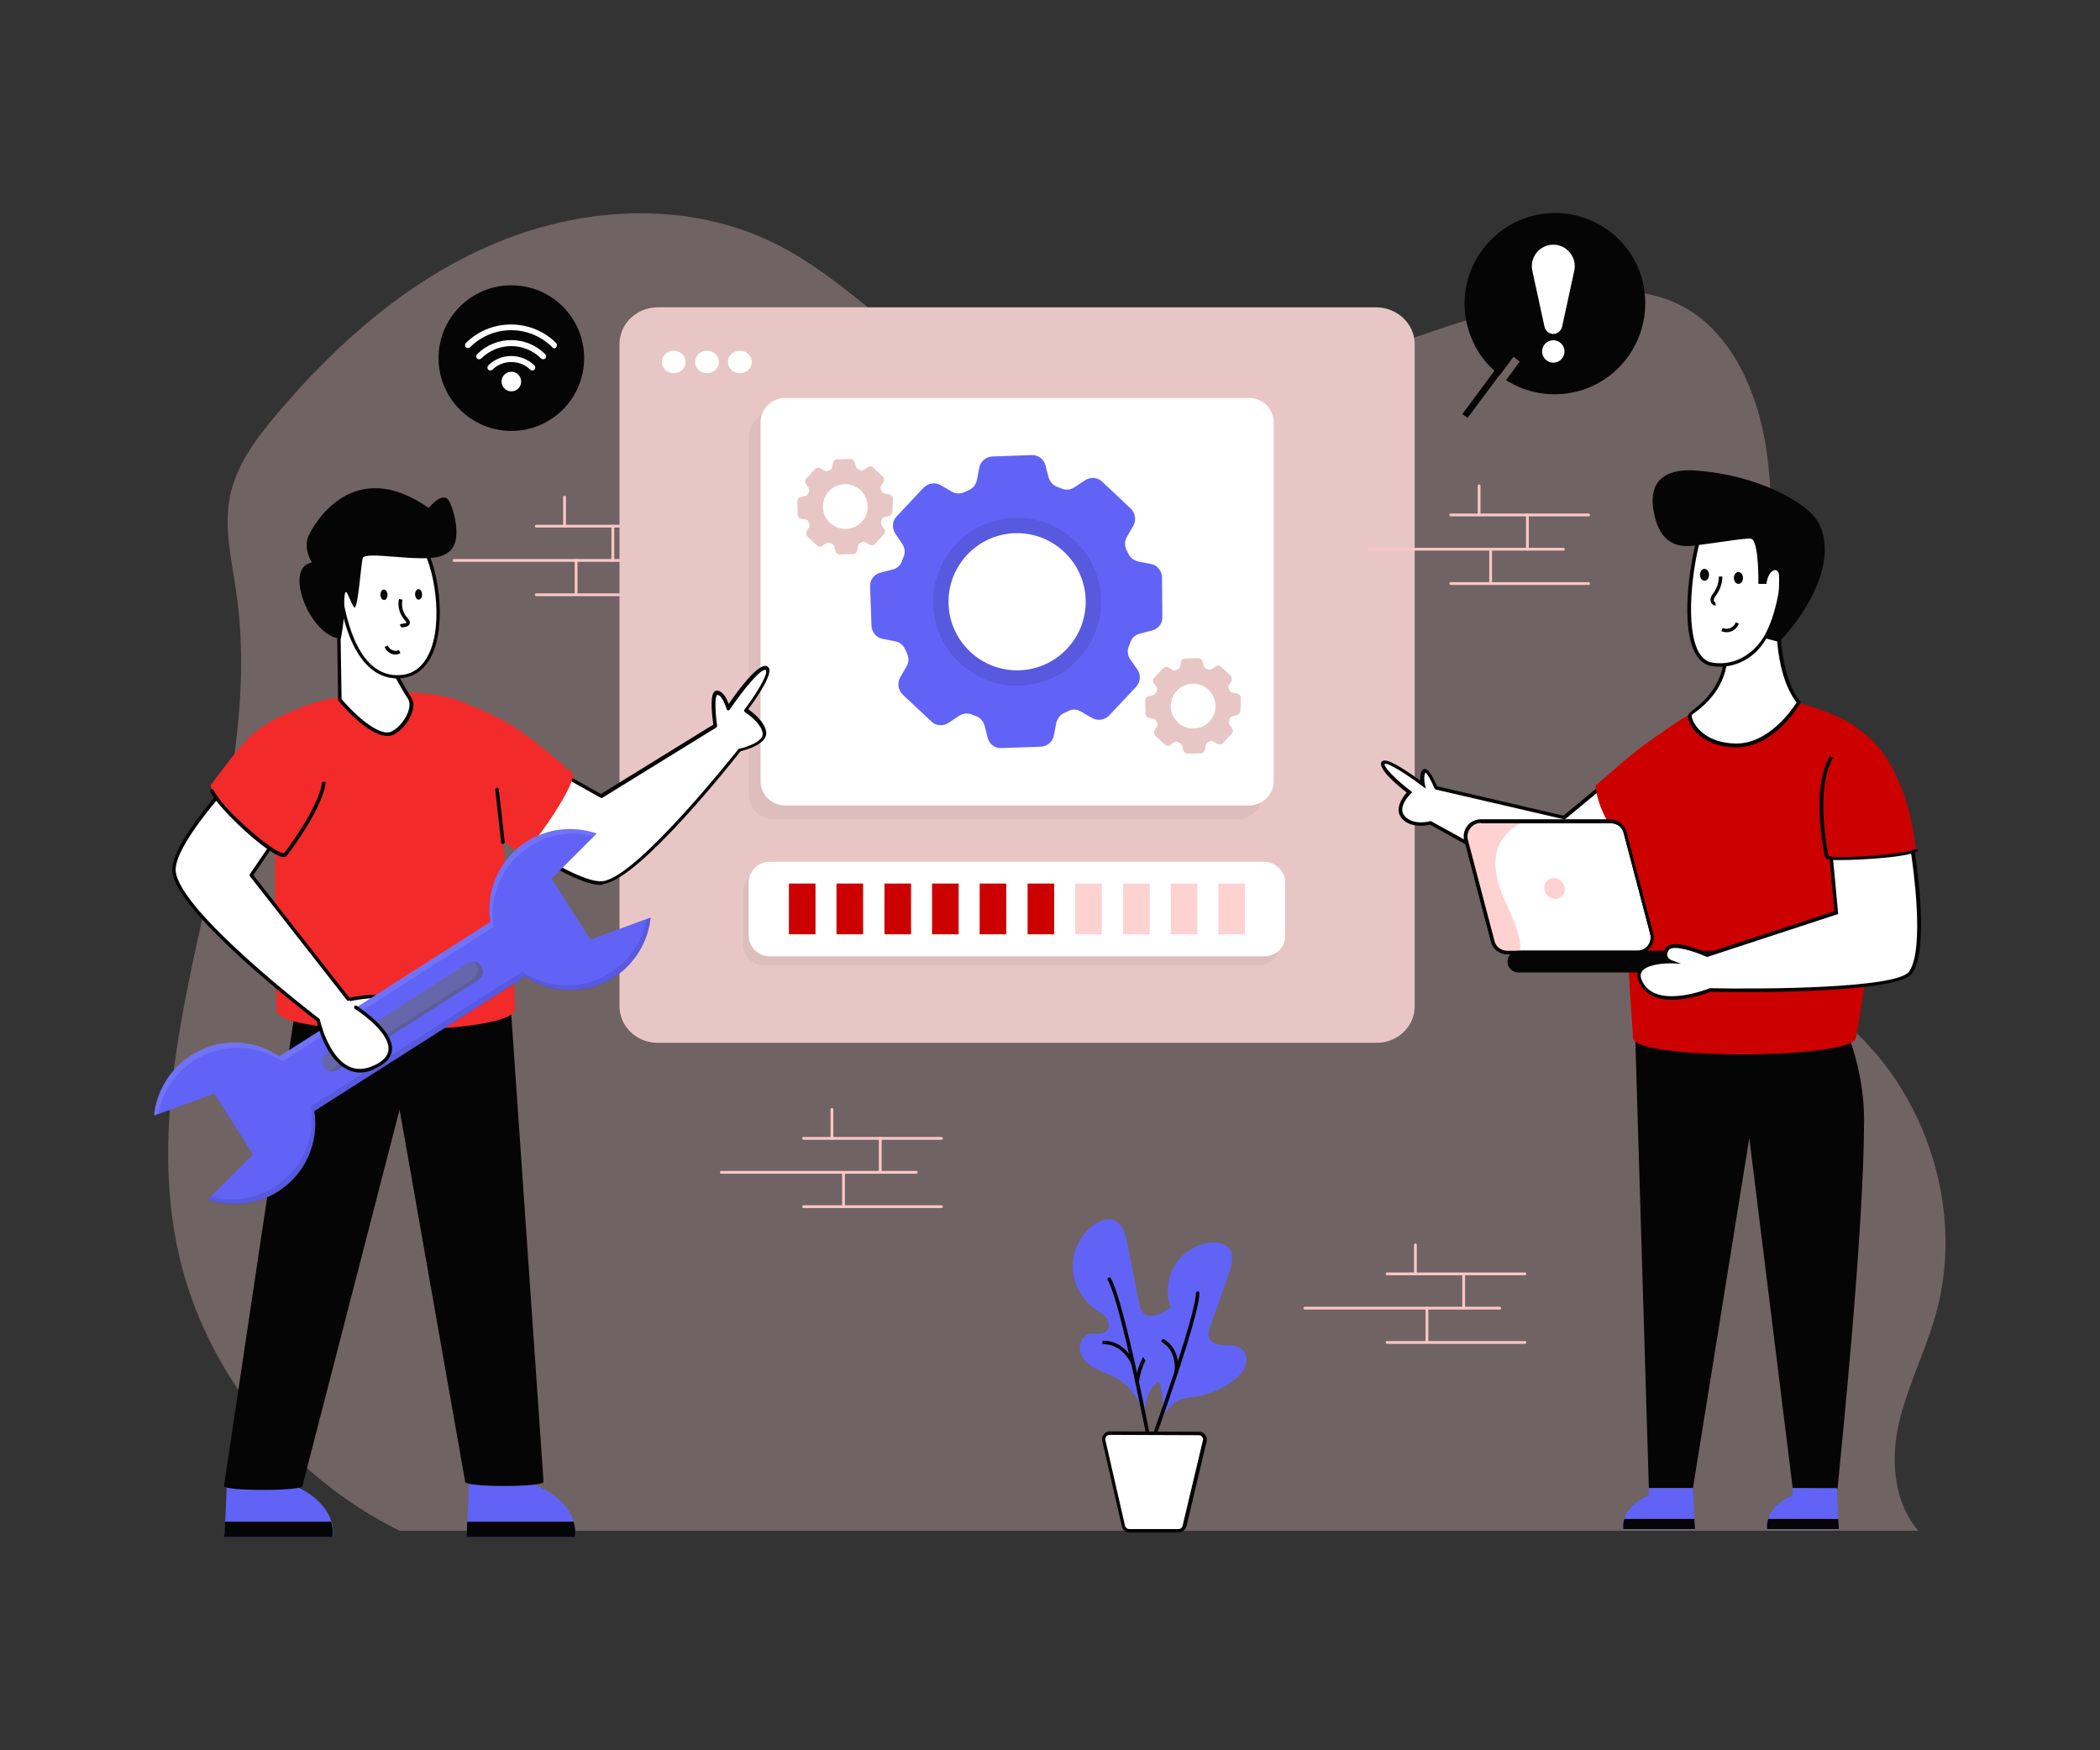 <?xml version="1.0" encoding="UTF-8"?>
<svg xmlns="http://www.w3.org/2000/svg" xml:space="preserve" id="WebsiteUnderMaintenance" x="0" y="0" version="1.1" viewBox="0 0 600 500">
  <rect x="0" y="0" width="600" height="500" fill="#333333" stroke="none"/>
  <g id="Website_Update" fill="#000000" class="color000000 svgShape">
    <path d="M114.2 437.3h433.9c-6.6-7.5-7.9-19.1-5.9-29.1 2.3-11.3 7.8-21.7 10.9-32.8 9.2-32.7-5.2-70.7-33.7-89-9.4-6-20.3-10.2-27.5-18.7-10-11.7-10.6-29.1-6.8-44.1 3.7-15 11.2-28.8 15.7-43.6 5-16.3 6.4-33.8 4-50.7-2.4-17.2-10.2-35.5-25.9-42.7-10.3-4.7-22.2-3.9-33.3-1.9-28.3 5.2-54.7 17.5-82.3 25.6-27.6 8-58.3 11.4-84.3-.9-21-10.1-36.6-29.4-57.5-39.8-24.3-12.1-53.7-10.8-78.8-.6-25.1 10.2-46.2 28.6-63.7 49.4-5.8 6.9-11.5 14.5-13.3 23.4-1.8 9 .5 18.3 1.8 27.4 9 62-29.1 124.4-17.1 185.9 6.9 35.4 31.7 66.4 63.8 82.2z" fill="#ffd2d2" opacity=".3" class="colord2e4ff svgShape"></path>
    <path d="M192.6 150.7h-39.4c-.2 0-.4-.2-.4-.4s.2-.4.4-.4h39.4c.2 0 .4.2.4.4s-.2.4-.4.4zM192.6 170.3h-39.4c-.2 0-.4-.2-.4-.4s.2-.4.4-.4h39.4c.2 0 .4.2.4.4s-.2.4-.4.4zM185.4 160.5h-55.7c-.2 0-.4-.2-.4-.4s.2-.4.4-.4h55.7c.2 0 .4.2.4.4s-.2.4-.4.4z" fill="#fac6c6" class="colorc6e2fa svgShape"></path>
    <path d="M161.3 150.7c-.2 0-.4-.2-.4-.4V142c0-.2.2-.4.4-.4s.4.2.4.4v8.3c-.1.3-.2.4-.4.4zM175.1 160.5c-.2 0-.4-.2-.4-.4v-9.8c0-.2.2-.4.4-.4s.4.2.4.4v9.8c0 .2-.2.4-.4.4zM164.6 169.9c-.2 0-.4-.2-.4-.4v-9.4c0-.2.2-.4.4-.4s.4.2.4.4v9.4c0 .3-.2.4-.4.4z" fill="#fac6c6" class="colorc6e2fa svgShape"></path>
    <path d="M404.2 98.3v189.1c0 .7-.1 1.4-.2 2.1-1 4.8-5.4 8.4-10.7 8.4H187.9c-6 0-10.9-4.7-10.9-10.4V98.3c0-5.9 5-10.5 10.9-10.5h205.3c6 0 11 4.7 11 10.5z" fill="#e9c6c6" class="colorbdd6ff svgShape"></path>
    <path d="M359.6 275.8H218.3c-3.3 0-6-2.7-6-6v-15c0-3.3 2.7-6 6-6h141.3c3.3 0 6 2.7 6 6v15c0 3.3-2.7 6-6 6zM353.6 234.1H221c-3.9 0-7-3.1-7-7V124.7c0-3.9 3.1-7 7-7h132.6c3.9 0 7 3.1 7 7v102.4c0 3.8-3.2 7-7 7z" opacity="5.000000e-02" fill="#000000" class="color000000 svgShape"></path>
    <path d="M195.9 103.4c0 1.8-1.5 3.2-3.4 3.2s-3.4-1.4-3.4-3.2c0-1.8 1.5-3.2 3.4-3.2s3.4 1.5 3.4 3.2zM214.8 103.4c0 1.8-1.5 3.2-3.4 3.2s-3.4-1.4-3.4-3.2c0-1.8 1.5-3.2 3.4-3.2s3.4 1.5 3.4 3.2zM205.4 103.4c0 1.8-1.5 3.2-3.4 3.2s-3.4-1.4-3.4-3.2c0-1.8 1.5-3.2 3.4-3.2s3.4 1.5 3.4 3.2zM356.9 230.1H224.3c-3.9 0-7-3.1-7-7V120.7c0-3.9 3.1-7 7-7h132.6c3.9 0 7 3.1 7 7v102.4c0 3.9-3.2 7-7 7z" fill="#ffffff" class="colorffffff svgShape"></path>
    <path d="M332 164.8c-.1-1.8-1.4-3.4-3.2-3.7l-3.6-.7c-1.2-.3-2.3-1.1-2.8-2.2l-.6-1.2c-.5-1.2-.5-2.5.2-3.7l1.8-3.1c.9-1.6.6-3.6-.7-4.9l-8.2-7.7c-1.3-1.3-3.4-1.4-4.9-.4l-3 2c-1.1.7-2.4.9-3.6.4-.4-.2-.9-.3-1.3-.5-1.2-.4-2.1-1.5-2.5-2.7l-.9-3.5c-.5-1.8-2.1-3-4-2.9l-11.2.4c-1.8.1-3.4 1.4-3.7 3.2l-.7 3.6c-.3 1.3-1.1 2.3-2.3 2.8-.4.2-.8.4-1.3.6-1.1.5-2.5.5-3.6-.2l-3.1-1.8c-1.6-.9-3.6-.6-4.9.7l-7.7 8.2c-1.3 1.3-1.4 3.4-.4 4.9l2 3c.7 1 .9 2.4.4 3.6-.2.4-.4.9-.5 1.3-.4 1.2-1.4 2.1-2.7 2.4l-3.5.9c-1.8.5-3 2.1-2.9 4l.4 11.2c.1 1.8 1.4 3.4 3.2 3.7l3.6.7c1.3.3 2.3 1.1 2.8 2.3.2.4.4.8.6 1.3.5 1.1.5 2.5-.2 3.6l-1.8 3.1c-.9 1.6-.6 3.6.7 4.9l8.2 7.7c1.3 1.3 3.4 1.4 4.9.4l3-2c1.1-.7 2.4-.9 3.6-.4.4.2.9.3 1.3.5 1.2.4 2.1 1.5 2.4 2.7l.9 3.5c.5 1.8 2.1 3 3.9 2.9l11.3-.4c1.8-.1 3.4-1.4 3.7-3.2l.7-3.6c.3-1.2 1.1-2.3 2.2-2.8.4-.2.9-.4 1.3-.6 1.1-.6 2.5-.5 3.6.2l3.1 1.8c1.6.9 3.6.6 4.9-.7l7.7-8.2c1.3-1.4 1.4-3.4.4-4.9l-2.1-3c-.7-1-.9-2.4-.4-3.6.2-.4.3-.9.5-1.3.4-1.2 1.5-2.1 2.7-2.4l3.5-.9c1.8-.5 3-2.1 2.9-3.9l-.1-11.4zm-41.4 26.7c-10.8 0-19.6-8.8-19.6-19.6s8.8-19.6 19.6-19.6 19.6 8.8 19.6 19.6-8.8 19.6-19.6 19.6z" fill="#6163f6" class="color6193f6 svgShape"></path>
    <path d="M290.6 147.9c-13.3 0-24 10.8-24 24s10.8 24 24 24 24-10.8 24-24-10.7-24-24-24zm0 43.6c-10.8 0-19.6-8.8-19.6-19.6s8.8-19.6 19.6-19.6 19.6 8.8 19.6 19.6-8.8 19.6-19.6 19.6z" opacity=".1" fill="#000000" class="color000000 svgShape"></path>
    <path d="M354.5 199.3c0-.6-.5-1.1-1.1-1.2l-1.2-.2c-.4-.1-.8-.3-.9-.7-.1-.1-.1-.3-.2-.4-.2-.4-.2-.8.1-1.2l.6-1c.3-.5.2-1.2-.2-1.6l-2.7-2.5c-.4-.4-1.1-.5-1.6-.1l-1 .7c-.3.2-.8.3-1.2.1-.1-.1-.3-.1-.4-.2-.4-.1-.7-.5-.8-.9l-.3-1.1c-.2-.6-.7-1-1.3-1l-3.7.1c-.6 0-1.1.4-1.2 1l-.2 1.2c-.1.4-.4.8-.7.9-.1.1-.3.1-.4.2-.4.2-.8.2-1.2-.1l-1-.6c-.5-.3-1.2-.2-1.6.2l-2.5 2.7c-.4.4-.5 1.1-.1 1.6l.7 1c.2.3.3.8.1 1.2-.1.1-.1.3-.2.4-.1.4-.5.7-.9.8l-1.2.3c-.6.1-1 .7-1 1.3l.1 3.7c0 .6.4 1.1 1 1.2l1.2.2c.4.1.8.3.9.7.1.1.1.3.2.4.2.4.2.8-.1 1.2l-.6 1c-.3.5-.2 1.2.2 1.6l2.7 2.5c.4.4 1.1.5 1.6.1l1-.7c.3-.2.8-.3 1.2-.1.1.1.3.1.4.2.4.1.7.5.8.9l.3 1.2c.1.6.7 1 1.3 1l3.7-.1c.6 0 1.1-.5 1.2-1.1l.2-1.2c.1-.4.3-.8.7-.9.1-.1.3-.1.4-.2.4-.2.8-.2 1.2.1l1 .6c.5.3 1.2.2 1.6-.2l2.5-2.7c.4-.4.5-1.1.1-1.6l-.7-1c-.2-.3-.3-.8-.1-1.2.1-.1.1-.3.1-.4.1-.4.5-.7.9-.8l1.2-.3c.6-.2 1-.7 1-1.3l.1-3.7zm-13.6 8.8c-3.5 0-6.4-2.9-6.4-6.4 0-3.5 2.9-6.4 6.4-6.4 3.5 0 6.4 2.9 6.4 6.4 0 3.5-2.8 6.4-6.4 6.4zM255.1 142.4c0-.6-.5-1.1-1.1-1.2l-1.2-.2c-.4-.1-.8-.3-.9-.7-.1-.1-.1-.3-.2-.4-.2-.4-.2-.8.1-1.2l.6-1c.3-.5.2-1.2-.2-1.6l-2.7-2.5c-.4-.4-1.1-.5-1.6-.1l-1 .7c-.3.2-.8.3-1.2.1-.1-.1-.3-.1-.4-.2-.4-.1-.7-.5-.8-.9l-.3-1.1c-.2-.6-.7-1-1.3-1l-3.7.1c-.6 0-1.1.4-1.2 1l-.2 1.2c-.1.4-.4.8-.7.9-.1.1-.3.1-.4.2-.4.2-.8.2-1.2-.1l-1-.6c-.5-.3-1.2-.2-1.6.2l-2.5 2.7c-.4.4-.5 1.1-.1 1.6l.7 1c.2.3.3.8.1 1.2-.1.1-.1.3-.2.4-.1.4-.5.7-.9.8l-1.2.3c-.6.1-1 .7-1 1.3l.1 3.7c0 .6.4 1.1 1 1.2l1.2.2c.4.1.8.3.9.7.1.1.1.3.2.4.2.4.2.8-.1 1.2l-.6 1c-.3.5-.2 1.2.2 1.6l2.7 2.5c.4.4 1.1.5 1.6.1l1-.7c.3-.2.8-.3 1.2-.1.1.1.3.1.4.2.4.1.7.5.8.9l.3 1.2c.1.6.7 1 1.3 1l3.7-.1c.6 0 1.1-.5 1.2-1.1l.2-1.2c.1-.4.3-.8.7-.9.1-.1.3-.1.4-.2.4-.2.8-.2 1.2.1l1 .6c.5.3 1.2.2 1.6-.2l2.5-2.7c.4-.4.5-1.1.1-1.6l-.7-1c-.2-.3-.3-.8-.1-1.2.1-.1.1-.3.1-.4.1-.4.5-.7.9-.8l1.2-.3c.6-.2 1-.7 1-1.3l.1-3.7zm-13.6 8.7c-3.5 0-6.4-2.9-6.4-6.4 0-3.5 2.9-6.4 6.4-6.4 3.5 0 6.4 2.9 6.4 6.4.1 3.5-2.8 6.4-6.4 6.4z" fill="#e9c6c6" class="colorbdd6ff svgShape"></path>
    <path d="M361.3 273.2H219.9c-3.3 0-6-2.7-6-6v-15c0-3.3 2.7-6 6-6h141.3c3.3 0 6 2.7 6 6v15c.1 3.3-2.6 6-5.9 6z" fill="#ffffff" class="colorffffff svgShape"></path>
    <path d="M225.4 252.4h7.6v14.5h-7.6zM239 252.4h7.6v14.5H239zM252.7 252.4h7.6v14.5h-7.6zM266.3 252.4h7.6v14.5h-7.6zM279.9 252.4h7.6v14.5h-7.6zM293.6 252.4h7.6v14.5h-7.6z" fill="#cd0000" class="colorff7545 svgShape"></path>
    <path d="M307.2 252.4h7.6v14.5h-7.6zM320.9 252.4h7.6v14.5h-7.6zM334.5 252.4h7.6v14.5h-7.6zM348.1 252.4h7.6v14.5h-7.6z" fill="#ffd2d2" class="colord2e4ff svgShape"></path>
    <path d="m472 246.3-25.9 9.4-37.4-20.6s-5 1.4-7.7-1.5c-2.7-3 1.7-7.2 1.7-7.2s-8.1-6.2-7.6-8.3c.6-2 11.4 6.1 11.4 6.1s-.6-2.9.4-3.8c1-1 3.3 4.8 3.3 4.8l36.6 8.5 11.3-9.4 13.9 22z" fill="#ffffff" class="colorffffff svgShape"></path>
    <path d="m446 256.3-37.4-20.7c-1 .2-5.4 1.1-8-1.7-2.2-2.4-.3-5.7 1.3-7.5-2.3-1.8-7.9-6.4-7.3-8.5.1-.3.3-.5.6-.6 1.7-.6 7.7 3.6 10.6 5.7-.1-1 0-2.4.7-3.1.2-.2.5-.3.8-.2 1.2.2 2.6 3.4 3.3 4.9l36.1 8.4 11.6-9.6 14.4 23.2-26.7 9.7zm-37.3-21.8.2.1 37.2 20.5 25.2-9.1-13.1-21.1-11.1 9.2-37.1-8.6-.1-.2c-.9-2.2-2.1-4.3-2.6-4.6-.5.6-.4 2.4-.2 3.3l.3 1.3-1.1-.8c-4.5-3.4-9.8-6.7-10.7-6.3-.3 1 3.6 4.8 7.4 7.7l.5.4-.4.4s-4.1 3.9-1.7 6.5c2.5 2.7 7.2 1.4 7.2 1.4l.1-.1z" fill="#050505" class="color060405 svgShape"></path>
    <path d="M484.7 227.1 466 242.9c-5.9-5.1-9.7-12.7-10.1-18.5 6.8-5.8 11.9-10.7 20-15.8l8.8 18.5z" fill="#cd0000" class="colorff7545 svgShape"></path>
    <path d="m512.2 425.1-12.4-100-16.1 100h-12.6l-4-132.4h59.7c.6 1.4 5.8 12.6 5.8 27.4-.1 31.8-6.4 92.8-7.6 105.3l-12.8-.3z" fill="#050505" class="color060405 svgShape"></path>
    <path d="M512.2 427.2v-2.1h12.6c.2 4.1.5 11.8.6 11.8h-20.5c-.7-6.8 7.3-9.7 7.3-9.7z" fill="#6163f6" class="color6193f6 svgShape"></path>
    <path d="M505.2 433.9c-.3.9-.4 1.9-.3 2.9h20.5s-.1-1.2-.2-2.9h-20z" fill="#050505" class="color060405 svgShape"></path>
    <path d="M471.1 427.2v-2.1h12.6c.2 4.1.5 11.8.6 11.8h-20.5c-.7-6.8 7.3-9.7 7.3-9.7z" fill="#6163f6" class="color6193f6 svgShape"></path>
    <path d="M464.1 433.9c-.3.9-.4 1.9-.3 2.9h20.5s-.1-1.2-.2-2.9h-20z" fill="#050505" class="color060405 svgShape"></path>
    <path d="M534 211.9c-2.7-6.8-20.1-11.1-20.1-11.1h-24.2s-17.7 6.6-24 19.2c-4.3 8.5.9 76.5.9 76.5 0 6.4 63.7 6.2 63.7-.2-.1 0 12.1-63.1 3.7-84.4z" fill="#cd0000" class="colorff7545 svgShape"></path>
    <path d="M508.3 170.2s-2.3 20.2 5.5 30.5c0 0-7.3 12.5-18.1 12.2-10.8-.3-13.6-7.9-12.8-8.9.9-1 10.1-6.2 10.1-17.3.1-11.1 15.3-16.5 15.3-16.5z" fill="#ffffff" class="colorffffff svgShape"></path>
    <path d="M496.1 213.5h-.4c-7.3-.2-11.4-3.7-12.9-6.9-.6-1.2-.7-2.3-.2-2.8.2-.2.5-.4 1-.9 2.5-1.9 9-7 9-16.2 0-11.3 15-16.7 15.6-17l.8-.3-.1.8c0 .2-2.2 20.1 5.4 30.2l.2.3-.2.3c-.3.6-7.4 12.5-18.2 12.5zm11.7-42.5c-3 1.2-14.2 6.5-14.2 15.7 0 9.6-6.8 15-9.4 16.9-.4.3-.8.6-.8.7-.1.1-.1 1 .7 2.3.7 1.3 3.7 5.6 11.7 5.8 9.5.2 16.3-9.8 17.5-11.7-6.9-9.2-5.9-25.8-5.5-29.7z" fill="#050505" class="color060405 svgShape"></path>
    <path d="M508.7 167c0 1.2-.2 2.4-.3 3.3-.6 3-1.7 7.9-4.1 12-2.7 4.7-8.3 8.6-15 7.5-9.5-1.4-6.7-26.4-3.5-36.7.7-2.1 1.4-3.6 2.1-4.1 4.2-3.5 17.8 2.3 19.5 6.6 1 3.2 1.4 7.8 1.3 11.4z" fill="#ffffff" class="colorffffff svgShape"></path>
    <path d="M489.1 190.3c-1.8-.3-3.2-1.3-4.4-3.1-4.8-7.6-2-26.4.4-34.3.7-2.3 1.5-3.7 2.2-4.4 2.2-1.8 6.3-1.1 8.5-.5 4.8 1.2 10.6 4.4 11.8 7.3 1.4 3.5 1.7 8.3 1.5 11.6-.1 1.3-.2 2.4-.3 3.4-.9 4.8-2.3 8.9-4.1 12.1l-.1.1c-3 5.3-8.9 8.8-15.5 7.8zm-1.1-41c-.3.3-1.1 1.2-1.9 3.9-2.5 8.2-4.9 26.5-.5 33.5 1 1.5 2.2 2.4 3.7 2.6 6.9 1.1 12.1-3.2 14.5-7.2l.1-.1c1.8-3.1 3.2-7.1 4.1-11.9.2-.9.3-2 .3-3.2.1-3.2-.2-7.9-1.5-11.2-.9-2.3-6-5.4-11.1-6.7-2.3-.6-5.9-1.1-7.7.3z" fill="#050505" class="color060405 svgShape"></path>
    <path d="M519.1 148.6c6.4 10.2-1.9 25.6-10.8 34.8l-4.1-1.1c2.4-4.1 3.6-9 4.1-12 .2-.9.3-2 .3-3.3 0 0 .2-4.7-1.7-4.1-1.9.6-2.2 3.9-2.2 3.9h-2.3s.2-12.4-2.1-12.9c-1.3-.3-9.2 1.1-15.8 1.9-3.1.4-9.6 1.1-11.8-8.6-2.7-11.8 5.7-13.2 11.6-12.8 17.8 1.2 31.6 9.1 34.8 14.2zM496.4 274.7c0 1.4-1.2 2.6-2.6 2.6h-60c-1.4 0-2.6-1.2-2.6-2.6s1.2-2.6 2.6-2.6h60c1.5 0 2.6 1.1 2.6 2.6z" fill="#050505" class="color060405 svgShape"></path>
    <path d="M467.7 272.1h-37.1c-2 0-3.6-1.3-4.1-3.2l-7.6-28.9c-.7-2.7 1.3-5.4 4.1-5.4h37.1c1.9 0 3.6 1.3 4.1 3.2l7.6 28.9c.8 2.7-1.3 5.4-4.1 5.4z" fill="#ffffff" class="colorffffff svgShape"></path>
    <path d="M467.7 272.6h-37.1c-2.2 0-4.1-1.5-4.6-3.6l-7.6-28.9c-.8-3 1.5-6 4.6-6h37.1c2.2 0 4.1 1.5 4.6 3.6l7.6 28.9c.8 3-1.5 6-4.6 6zm-44.6-37.5c-2.5 0-4.3 2.4-3.7 4.8l7.6 28.9c.4 1.7 1.9 2.8 3.7 2.8h37.1c2.5 0 4.3-2.3 3.7-4.8l-7.6-28.9c-.4-1.7-1.9-2.8-3.7-2.8h-37.1z" fill="#050505" class="color060405 svgShape"></path>
    <path d="M434.1 268.1c.3 1.3.4 2.7 0 4h-3.5c-2 0-3.6-1.3-4.1-3.2l-7.6-28.9c-.7-2.7 1.3-5.4 4.1-5.4h12.3c-2.9 1.6-5.5 3.7-6.9 6.6-2 4.2-1.1 9.3.6 13.7 1.7 4.4 4.1 8.6 5.1 13.2z" fill="#ffd2d2" class="colord2e4ff svgShape"></path>
    <path d="M493.8 277.8h-60c-1.7 0-3.1-1.4-3.1-3.1s1.4-3.1 3.1-3.1h60c1.7 0 3.1 1.4 3.1 3.1s-1.4 3.1-3.1 3.1zm-60-5.2c-1.1 0-2.1.9-2.1 2.1s.9 2.1 2.1 2.1h60c1.2 0 2.1-.9 2.1-2.1s-.9-2.1-2.1-2.1h-60z" fill="#050505" class="color060405 svgShape"></path>
    <path d="M467.7 272.6h-37.1c-2.2 0-4.1-1.5-4.6-3.6l-7.6-28.9c-.8-3 1.5-6 4.6-6h37.1c2.2 0 4.1 1.5 4.6 3.6l7.6 28.9c.8 3-1.5 6-4.6 6zm-44.6-37.5c-2.5 0-4.3 2.4-3.7 4.8l7.6 28.9c.4 1.7 1.9 2.8 3.7 2.8h37.1c2.5 0 4.3-2.3 3.7-4.7l-7.6-28.9c-.4-1.7-1.9-2.8-3.7-2.8h-37.1z" fill="#050505" class="color060405 svgShape"></path>
    <path d="M447.1 253.8c.2 1.6-1.1 3-2.7 3s-3.1-1.3-3.2-3c-.1-1.6 1.1-3 2.7-3s3 1.4 3.2 3z" fill="#ffd2d2" class="colord2e4ff svgShape"></path>
    <path d="M545.9 277.7c-4.1 6.2-57.2 5.1-57.2 5.1s-14.4 5.9-19.3-1.2c-4.8-7.1 7.9-6.9 7.9-6.9s-2.7-1-1-3.6c1.7-2.6 11.3 1.7 11.3 1.7l36.9-12.1-1.7-18.4 23.5.7c.1 0 4.6 27.3-.4 34.7z" fill="#ffffff" class="colorffffff svgShape"></path>
    <path d="M477.7 285.6c-3.4 0-6.7-.9-8.7-3.8-1.2-1.8-1.5-3.4-.8-4.6 1.2-2.3 5.4-2.9 7.7-3-.2-.2-.4-.5-.5-.9-.2-.8-.1-1.7.6-2.6 1.8-2.7 10.2.8 11.8 1.5l36.3-11.9-1.7-18.5 24.5.7.1.4c.2 1.1 4.5 27.5-.6 35.1-4.2 6.3-54.2 5.4-57.6 5.3-.9.3-6 2.3-11.1 2.3zm-.6-10.4c-2.1 0-6.9.4-8.1 2.5-.5.9-.2 2.1.8 3.6 4.6 6.7 18.5 1.1 18.7 1h.2c14.7.3 53.5.1 56.8-4.8 4.5-6.7 1-30.5.5-33.9l-22.5-.7 1.7 18.2-37.5 12.3-.2-.1c-3.6-1.6-9.6-3.5-10.7-1.9-.4.7-.6 1.2-.4 1.7.2.8 1.2 1.2 1.2 1.2l2.7 1-2.8-.1h-.4z" fill="#050505" class="color060405 svgShape"></path>
    <path d="M531.7 208.9s12.6 6.9 15.7 33.8c-.2 1.7-25.7 3.6-25.6 2 .1-.1-6.6-29.4 9.9-35.8z" fill="#cd0000" class="colorff7545 svgShape"></path>
    <path d="M525.6 245.7c-1 0-1.8 0-2.3-.1-.5-.1-.9-.1-1.2-.2-.6-.2-.7-.5-.7-.7-.3-1.3-4.1-19.2 1.4-28.7l.9.5c-5.2 9.1-1.5 26.7-1.3 28 2.1 1.1 23.3-.6 24.7-2 0 0 0 .1-.1.2l1 .1c-.3 1.9-15.9 2.9-22.4 2.9z" fill="#050505" class="color060405 svgShape"></path>
    <ellipse cx="496.7" cy="165.1" rx="1.3" ry="1.7" fill="#050505" class="color060405 svgShape"></ellipse>
    <ellipse cx="487" cy="164.2" rx="1.3" ry="1.7" fill="#050505" class="color060405 svgShape"></ellipse>
    <path d="M490.2 173c-.6 0-1.2-.4-1.4-1.1-.4-1.3.8-2.5.9-2.7.9-1.3 1.4-2.9 1.4-4.5h1c0 1.8-.6 3.6-1.6 5.1-.4.5-1 1.3-.8 1.9.1.2.3.4.4.4l.1.9zM491.8 180.3l.4-.9c.7.3 1.5.3 2.2 0 .7-.3 1.3-.9 1.5-1.6l.9.3c-.3 1-1.1 1.8-2 2.2-.9.4-2 .4-3 0zM452.1 111.4c-7.6 2.4-15.5 1.2-21.8-2.8l3.9-5.3-.9-.7-.9-.7-3.9 5.3c-4-3.1-7.2-7.4-8.8-12.6-4.4-13.6 3.2-28.1 16.7-32.5 13.6-4.4 28.1 3.1 32.5 16.7 4.2 13.7-3.2 28.2-16.8 32.6z" fill="#050505" class="color060405 svgShape"></path>
    <path d="m417.8 118.3 1.5 1.1 13.5-18.1-1.5-1.2z" fill="#050505" class="color060405 svgShape"></path>
    <path d="M443.8 95.4c-1.2 0-2.2-.8-2.5-2l-3.5-16.1c-.8-3.8 2.1-7.4 6-7.4s6.8 3.6 6 7.4l-3.5 16.1c-.3 1.1-1.3 2-2.5 2z" fill="#ffffff" class="colorffffff svgShape"></path>
    <circle cx="443.8" cy="100.4" r="3.2" fill="#ffffff" class="colorffffff svgShape"></circle>
    <path d="M153.2 424.4v-3.2h-19.1c-.2 6.2-.7 17.9-.9 17.9h31.1c1.1-10.2-11.1-14.7-11.1-14.7z" fill="#6163f6" class="color6193f6 svgShape"></path>
    <path d="M163.9 434.7c.4 1.3.6 2.8.4 4.4h-31.1c.1 0 .2-1.8.3-4.4h30.4z" fill="#050505" class="color060405 svgShape"></path>
    <path d="M84 424.4v-3.2H64.9c-.2 6.2-.7 17.9-.9 17.9h31.1c1-10.2-11.1-14.7-11.1-14.7z" fill="#6163f6" class="color6193f6 svgShape"></path>
    <path d="M94.6 434.7c.4 1.3.6 2.8.4 4.4H64c.1 0 .2-1.8.3-4.4h30.3zM155.3 423.3l-10.5-152-37.4 7.3 25.5 144.7c0 1.6 22.4 1.6 22.4 0z" fill="#050505" class="color060405 svgShape"></path>
    <path d="m86.4 424.5 39-151-39.1 1.8L64 424.5c0 1.5 22.4 1.5 22.4 0z" fill="#050505" class="color060405 svgShape"></path>
    <path d="M81.5 205.3c4.2-7.1 43.5-11.4 54.2-2.8 8 6.5 11.5 85.6 11.5 85.6.6 7.8-67.6 8.4-68.2.5-.1.1-1.9-75.9 2.5-83.3z" fill="#f22a2a" class="colorf2cb2a svgShape"></path>
    <path d="M211.2 214.4s-28.3 36.2-38.8 37.8c-7.4 1.2-28.7-14.4-28.7-14.4l12.8-18.8 15.2 8.5 32.6-20.1c-.1-.3-1.4-9.5.5-9.4 2 .1 3.1 4.4 3.1 4.4s8.5-12.5 10.9-11.4c2.4 1.1-5.8 12-5.8 12s4.8 3 5.3 6.4c.6 3.3-7.1 5-7.1 5z" fill="#ffffff" class="colorffffff svgShape"></path>
    <path d="M171.6 252.8c-8.2 0-27.3-14-28.2-14.6-.2-.2-.3-.5-.1-.7l12.8-18.8c.1-.2.4-.3.7-.2l14.9 8.3 32.1-19.8c-.2-1.6-1.1-7.8.2-9.3.3-.4.7-.4.9-.4 1.7.1 2.8 2.4 3.3 3.8 2.5-3.7 8.5-11.8 10.9-10.8.3.2.6.4.7.8.6 2.4-4.5 9.5-6 11.5 1.2.9 4.6 3.4 5.1 6.4.6 3.6-6.1 5.3-7.3 5.6-2.2 2.8-28.7 36.3-39 37.9-.4.2-.7.3-1 .3zm-27.2-15.2c2.9 2.1 21.4 15.1 28 14.1 10.1-1.6 38.2-37.3 38.5-37.6.1-.1.2-.2.3-.2 2-.4 7.1-2.1 6.7-4.5-.5-3.1-5.1-6-5.1-6-.2-.2-.3-.5-.1-.7 2.6-3.4 6.6-9.5 6.2-11.1 0-.1-.1-.2-.1-.2-1.3-.6-6.3 5.4-10.3 11.3-.2.4-.8.3-.9-.2-.3-1-1.4-4-2.7-4-1 1.1-.2 7.7 0 8.8v.1c0 .2-.1.3-.2.4l-32.6 20.1c-.2.1-.3.1-.5 0l-14.8-8.3-12.4 18z" fill="#050505" class="color060405 svgShape"></path>
    <path d="M128.1 199.3s8.9 2.5 17.4 7.5c7.1 4.1 18.3 14.3 18.3 14.3.1 4.5-13.4 23.6-15 22.8l-17.9-12.5-2.8-32.1z" fill="#f22a2a" class="colorf2cb2a svgShape"></path>
    <path d="M143.7 241.1c-.3 0-.5-.2-.5-.4l-1.7-15.1c0-.3.2-.5.4-.6.3 0 .5.2.6.4l1.7 15.1c0 .3-.2.6-.5.6z" fill="#050505" class="color060405 svgShape"></path>
    <path d="M112.4 191.5s2.2 4.2 4.6 8c1.8 2.8-1.6 8.2-4.8 9.9-5.1 2.7-15.2-9.4-15.2-9.4l-.4-26.7 15.8 18.2z" fill="#ffffff" class="colorffffff svgShape"></path>
    <path d="m96.7 200.2-.1-.1-.4-28.3 16.7 19.4s2.2 4.3 4.6 8c.6 1 .8 2.3.4 3.8-.7 2.7-3 5.6-5.3 6.8-4.7 2.4-12.7-5.7-15.9-9.6zm.9-.5c2.8 3.4 10.6 11.2 14.4 9.2 2.1-1.1 4.2-3.8 4.8-6.2.2-.8.4-2-.2-3-2.3-3.5-4.3-7.5-4.6-8l-14.8-17.2.4 25.2z" fill="#050505" class="color060405 svgShape"></path>
    <path d="M97.3 169.7c.3.4 2.7 25.2 17.6 23.5 15-1.7 11.1-32.6 4.4-39.4-6.7-6.9-20.3-.7-20.3-.7l-4.5 10.8 2.8 5.8z" fill="#ffffff" class="colorffffff svgShape"></path>
    <path d="M113.5 193.8c-8.2 0-14.1-8.2-16.6-23.2-.1-.4-.1-.6-.1-.7l-2.9-6 4.6-11.2.2-.1c.6-.3 14-6.2 20.9.8 5 5.1 8.1 21.9 4.5 32.1-1.8 4.9-4.9 7.7-9.2 8.2-.4.1-.9.1-1.4.1zm-15.8-24.3c.1.1.1.3.2 1 2.6 15.5 8.5 23.2 16.9 22.3 3.9-.4 6.7-3 8.4-7.6 3.5-9.7.4-26.2-4.3-31-6-6.1-18-1.4-19.6-.7L95 163.9l2.7 5.6z" fill="#050505" class="color060405 svgShape"></path>
    <ellipse cx="109.7" cy="169.9" rx="1" ry="1.5" transform="rotate(-2.204 109.74 169.91)scale(1)" fill="#050505" class="color060405 svgShape"></ellipse>
    <ellipse cx="119.6" cy="169.8" rx="1" ry="1.5" transform="rotate(-2.204 119.627 169.83)scale(1)" fill="#050505" class="color060405 svgShape"></ellipse>
    <path d="m114.8 179.3-.6-.8c.4-.3.9-.4 1.4-.4.3 0 .5-.2.5-.3 0-.1-.2-.4-.4-.6-1.5-1.6-2.2-4-1.7-6.1l1 .2c-.4 1.8.1 3.8 1.4 5.2.3.4.8.9.7 1.5-.1.6-.6 1-1.4 1.1-.5.1-.8.1-.9.2zM111.7 186.7c-.8-.4-1.5-1-1.8-1.9l.9-.4c.2.6.7 1.1 1.3 1.3.6.3 1.3.3 1.9 0l.4.9c-.9.5-1.9.5-2.7.1zM127.9 157.9c-.6.4-1.3.7-2 1-5.9 1.9-21.8-1.7-22.3.6-.5 2.2-1.4 15.6-2.5 13.9-1.9-3.1-2.7-8.2-2.8.7.1 3.3-.9 8.3-.9 8.3-8.6-.2-16.7-20.3-8.3-21.7 0 0-2.5-4-1-7.5 1.6-3.6 12.8-23.2 34.4-8.1.4-.5 4.3-5.1 5.9-1.8 1.5 2.9 3.9 11.9-.5 14.6z" fill="#050505" class="color060405 svgShape"></path>
    <path d="M101.7 287.9c.4.1 6 1.9 7.8-1.5 1.9-3.5-10-1-10-1" fill="#ffffff" class="colorffffff svgShape"></path>
    <path d="M105.3 289c-1.7 0-3.2-.4-3.8-.6-.3-.1-.4-.4-.3-.6.1-.3.4-.4.6-.3.9.3 5.7 1.6 7.2-1.2.2-.4.1-.6.1-.6-.8-1-6-.4-9.5.4-.3.1-.5-.1-.6-.4-.1-.3.1-.5.4-.6 1.5-.3 9.1-1.9 10.5 0 .2.3.4.9 0 1.7-.9 1.7-2.9 2.2-4.6 2.2z" fill="#050505" class="color060405 svgShape"></path>
    <path d="M54.6 301.5c-6.2 4-9.9 10.4-10.6 17.2l17.2-6.3 11.1 17.4-12.9 12.9c6.4 2.2 13.8 1.6 20-2.3 8-5.1 11.8-14.2 10.4-23l60.3-38.4c7.4 4.9 17.3 5.3 25.2.3 6.2-4 9.9-10.4 10.6-17.2l-17.2 6.3-11.1-17.4 12.9-12.9c-6.5-2.2-13.8-1.6-20 2.3-8 5.1-11.8 14.2-10.4 23l-60.3 38.4c-7.4-5-17.3-5.4-25.2-.3z" fill="#6163f6" class="color6193f6 svgShape"></path>
    <path d="M149.2 277.6 88.9 316c1.3 8.8-2.4 17.9-10.4 23-5.6 3.6-12.2 4.4-18.2 2.9l-.9.9c6.4 2.2 13.8 1.6 20-2.3 8-5.1 11.8-14.2 10.4-23l60.3-38.4c7.4 4.9 17.3 5.3 25.2.3 6.2-4 9.9-10.4 10.6-17.2l-1.2.4c-1.1 6.1-4.7 11.7-10.3 15.3-7.9 5-17.8 4.6-25.2-.3z" opacity=".1" fill="#000000" class="color000000 svgShape"></path>
    <g opacity=".1" fill="#000000" class="color000000 svgShape">
      <path d="m141 264.8-60.3 38.4c-7.4-4.9-17.3-5.3-25.2-.3-5.6 3.6-9.2 9.2-10.3 15.3l-1.2.4c.7-6.8 4.4-13.2 10.6-17.2 8-5.1 17.9-4.7 25.2.3l60.3-38.4c-1.3-8.8 2.5-17.9 10.4-23 6.2-4 13.6-4.6 20-2.3l-.9.9c-6-1.6-12.6-.7-18.2 2.9-8 5-11.8 14.2-10.4 23z" fill="#ffffff" class="colorffffff svgShape"></path>
    </g>
    <path d="m133.6 275.2-40.3 25.7c-1.3.8-1.7 2.6-.9 3.9.8 1.3 2.6 1.7 3.9.9l40.3-25.7c1.3-.8 1.7-2.6.9-3.9-.4-.7-1.1-1.1-1.8-1.2-.7-.3-1.5-.2-2.1.3z" fill="#6667ab" class="color4e85dd svgShape"></path>
    <path d="M135 274.7c.4.2.8.6 1.1 1 .8 1.3.5 3.1-.9 3.9L95 305.3c-.4.3-.9.4-1.4.4.9.4 1.9.4 2.8-.1l40.3-25.7c1.3-.8 1.7-2.6.9-3.9-.4-.7-1.1-1.1-1.8-1.2-.3-.1-.6-.1-.8-.1z" opacity=".1" fill="#000000" class="color000000 svgShape"></path>
    <path d="M99.5 285.4 71.8 250l7.9-11.6-12.8-16.2s-17.7 18.7-17.2 26.6c.8 11.8 41.2 42.6 41.2 42.6s4.2 19.1 16.4 13.3c11.9-5.6-4.8-16.4-5.6-16.9" fill="#ffffff" class="colorffffff svgShape"></path>
    <path d="M102.9 306.4c-1.3 0-2.5-.3-3.7-.9-6-2.9-8.4-12.3-8.7-13.8-3.1-2.3-40.5-31.2-41.3-42.9-.5-8 16.6-26.2 17.3-27 .1-.1.2-.2.4-.2.1 0 .3.1.4.2L80.1 238c.1.2.1.4 0 .6L72.4 250l27.5 35.1c.2.2.1.5-.1.7-.2.2-.5.1-.7-.1l-27.7-35.4c-.1-.2-.1-.4 0-.6l7.7-11.3-12.2-15.5c-2.6 2.8-17.1 18.9-16.7 25.8.7 11.5 40.6 42 41 42.3.1.1.2.2.2.3 0 .1 2.3 10.4 8.2 13.3 2.2 1.1 4.7 1 7.4-.3 2.5-1.2 3.9-2.7 4-4.5.3-4.2-6.2-9.4-9.6-11.6-.2-.1-.3-.5-.2-.7.1-.2.5-.3.7-.2.4.3 10.4 6.7 10.1 12.5-.1 2.2-1.7 4-4.5 5.3-1.6.9-3.2 1.3-4.6 1.3z" fill="#050505" class="color060405 svgShape"></path>
    <path d="M85.6 202.3s-9.5 3.3-14.6 8.5c-4 4.1-10.7 13.4-10.7 13.4-1.6 1.5 19.1 22.2 21.4 19.8 0 0 9.8-12.8 10.9-20.2 1.4-9.5-7-21.5-7-21.5z" fill="#f22a2a" class="colorf2cb2a svgShape"></path>
    <path d="M81.1 244.8h-.4c-4.3-.7-18.4-13.9-20.6-18.6-.1-.3 0-.5.2-.7.3-.1.5 0 .7.2 2.3 4.8 16.2 17.4 19.8 18h.4c.1-.1 9.7-12.7 10.8-20 0-.3.3-.5.6-.4.3 0 .5.3.4.6-1.1 7.5-10.6 20-11 20.5-.2.3-.5.4-.9.4z" fill="#050505" class="color060405 svgShape"></path>
    <circle cx="146.1" cy="102.3" r="20.8" fill="#050505" class="color060405 svgShape"></circle>
    <path d="M157.8 99.2c-6.5-6.5-17-6.5-23.5 0-.3.3-.9.3-1.2 0s-.3-.9 0-1.2c3.4-3.4 8-5.3 12.9-5.3s9.5 1.9 12.9 5.3c.3.3.3.9 0 1.2-.2.4-.8.4-1.1 0z" fill="#ffffff" class="colorffffff svgShape"></path>
    <path d="M154.6 102.4c-4.7-4.7-12.4-4.7-17.1 0-.3.3-.9.3-1.2 0-.3-.3-.3-.9 0-1.2 5.4-5.4 14.1-5.4 19.5 0 .3.3.3.9 0 1.2-.3.3-.8.3-1.2 0z" fill="#ffffff" class="colorffffff svgShape"></path>
    <path d="M151.5 105.6c-2.9-2.9-7.9-2.9-10.8 0-.3.3-.9.3-1.2 0s-.3-.9 0-1.2c1.8-1.8 4.1-2.7 6.6-2.7s4.8 1 6.6 2.7c.3.3.3.9 0 1.2-.4.3-.9.3-1.2 0z" fill="#ffffff" class="colorffffff svgShape"></path>
    <circle cx="146.1" cy="109" r="2.8" fill="#ffffff" class="colorffffff svgShape"></circle>
    <path d="M334.6 397c-.1 0-.2 0-.3-.1-.2-.2-.3-.5-.1-.7.2-.3 4.7-6.3 11.1-6.3.3 0 .5.2.5.5s-.2.5-.5.5c-5.9 0-10.2 5.9-10.3 5.9-.1.2-.3.2-.4.2z" fill="#050505" class="color060405 svgShape"></path>
    <path d="M329.5 396c1.3-1.3 2.8-2.4 4.1-3.6 3-2.7 5.3-6.1 6.7-9.8.7-1.8 1.1-3.7.7-5.6-.4-1.9-1.8-3.6-3.7-3.9-1.8-.3-3.6.9-5.2 1.8s-3.8 1.5-5.3.3c-.9-.8-1.2-2-1.4-3.2l-3.3-16.8c-.5-2.6-1.3-5.6-3.8-6.6-2-.8-4.4.2-6.1 1.5-3.6 2.8-5.8 7.4-5.7 12s2.5 9 6.2 11.7c1.1.8 2.4 1.5 3.3 2.6.9 1.1 1.1 2.9.1 3.9-1.3 1.2-3.3.4-5 .8-2.1.6-3 3.3-2.4 5.3.7 2.1 2.5 3.6 4.4 4.6s4 1.6 5.9 2.7c3.9 2.2 6.8 6.4 7.8 10.6.1.1.4-5.9 2.7-8.3z" fill="#6163f6" class="color6193f6 svgShape"></path>
    <path d="M328.8 414.5c-.2 0-.4-.2-.5-.4-.1-.4-8-41.9-11.8-48.4-.1-.2-.1-.5.2-.7s.5-.1.7.2c3.9 6.7 11.6 47 11.9 48.8.1.1-.1.4-.5.5.1 0 .1 0 0 0z" fill="#050505" class="color060405 svgShape"></path>
    <path d="M324.9 395.2c-.3 0-.5-.3-.5-.5 0-.3.8-8.4 6.8-11.9.2-.1.5-.1.7.2.1.2.1.5-.2.7-5.5 3.3-6.3 11.1-6.3 11.2 0 .1-.3.3-.5.3zM323.8 390.1c-.2 0-.4-.1-.5-.3 0-.1-2.5-5.8-7.9-5.8-.3 0-.5-.2-.5-.5s.2-.5.5-.5c6.1 0 8.7 6.2 8.8 6.5.1.3 0 .5-.3.7 0-.1-.1-.1-.1-.1z" fill="#050505" class="color060405 svgShape"></path>
    <path d="M337.6 399.7c1.6-.5 3.4-.6 5-.9 3.7-.7 7.1-2.3 10-4.6 1.4-1.1 2.7-2.4 3.2-4.1.6-1.7.3-3.7-1.1-4.8-1.4-1.1-3.3-1-5-1-1.7-.1-3.8-.6-4.3-2.3-.4-1.1 0-2.2.4-3.2 1.8-5 3.6-10 5.3-15 .8-2.3 1.6-5.1.1-7.1-1.2-1.6-3.6-1.9-5.6-1.7-4.2.5-8.1 3.2-10.2 6.9-2.1 3.7-2.3 8.4-.6 12.3.5 1.2 1.2 2.4 1.4 3.7.1 1.3-.5 2.8-1.8 3.1-1.6.3-2.8-1.3-4.4-1.7-1.9-.5-4 1.2-4.4 3.1-.5 2 .3 4 1.3 5.7s2.4 3.2 3.4 5c2.1 3.6 2.4 8.3 1.2 12.2.1-.1 3.1-4.7 6.1-5.6z" fill="#6163f6" class="color6193f6 svgShape"></path>
    <path d="M328.5 414.3h-.2c-.3-.1-.4-.4-.3-.6.1-.4 13.5-37.2 13.7-44.3 0-.3.2-.5.5-.5s.5.2.5.5c-.1 7.2-13.2 43.1-13.7 44.6-.1.2-.3.3-.5.3z" fill="#050505" class="color060405 svgShape"></path>
    <path d="M336.1 392.5s-.1 0 0 0c-.3 0-.5-.3-.5-.6 0-.1.8-5.8-3.5-8.4-.2-.1-.3-.4-.2-.7.1-.2.5-.3.7-.2 4.9 2.9 4 9.1 4 9.4 0 .3-.3.5-.5.5z" fill="#050505" class="color060405 svgShape"></path>
    <path d="M336.7 437.3h-14c-.8 0-1.6-.6-1.7-1.4l-5.7-24.4c-.2-1.1.6-2 1.7-2l25.5.1c1.1 0 1.9 1 1.7 2l-5.8 24.4c-.2.7-.9 1.3-1.7 1.3z" fill="#ffffff" class="colorffffff svgShape"></path>
    <path d="M336.7 437.8h-14c-1.1 0-2-.8-2.2-1.9l-5.6-24.4c-.1-.7.1-1.3.5-1.8s1-.8 1.7-.8l25.5.1c.7 0 1.3.3 1.7.8s.6 1.2.5 1.8L339 436c-.3 1-1.2 1.8-2.3 1.8zm0-1c.6 0 1.1-.4 1.2-1l5.8-24.4c.1-.3 0-.7-.3-1-.2-.3-.6-.4-.9-.4l-25.5-.1c-.4 0-.7.2-.9.4-.2.3-.3.6-.3 1l5.6 24.4c.1.6.6 1.1 1.2 1.1h14.1z" fill="#050505" class="color060405 svgShape"></path>
    <path d="M453.9 147.5h-39.4c-.2 0-.4-.2-.4-.4s.2-.4.4-.4h39.4c.2 0 .4.2.4.4s-.2.4-.4.4zM453.9 167.1h-39.4c-.2 0-.4-.2-.4-.4s.2-.4.4-.4h39.4c.2 0 .4.2.4.4s-.2.4-.4.4zM446.7 157.3H391c-.2 0-.4-.2-.4-.4s.2-.4.4-.4h55.7c.2 0 .4.2.4.4s-.2.4-.4.4z" fill="#fac6c6" class="colorc6e2fa svgShape"></path>
    <path d="M422.6 147.5c-.2 0-.4-.2-.4-.4v-8.3c0-.2.2-.4.4-.4s.4.2.4.4v8.3c0 .3-.2.4-.4.4zM436.4 157.3c-.2 0-.4-.2-.4-.4v-9.8c0-.2.2-.4.4-.4s.4.2.4.4v9.8c0 .2-.2.4-.4.4zM425.9 166.8c-.2 0-.4-.2-.4-.4V157c0-.2.2-.4.4-.4s.4.2.4.4v9.4c0 .2-.2.4-.4.4zM269 325.6h-39.4c-.2 0-.4-.2-.4-.4s.2-.4.4-.4H269c.2 0 .4.2.4.4s-.2.4-.4.4zM269 345.1h-39.4c-.2 0-.4-.2-.4-.4s.2-.4.4-.4H269c.2 0 .4.2.4.4s-.2.4-.4.4zM261.8 335.3h-55.7c-.2 0-.4-.2-.4-.4s.2-.4.4-.4h55.7c.2 0 .4.2.4.4s-.2.4-.4.4z" fill="#fac6c6" class="colorc6e2fa svgShape"></path>
    <path d="M237.7 325.6c-.2 0-.4-.2-.4-.4v-8.3c0-.2.2-.4.4-.4s.4.2.4.4v8.3c0 .2-.2.4-.4.4zM251.5 335.3c-.2 0-.4-.2-.4-.4v-9.8c0-.2.2-.4.4-.4s.4.2.4.4v9.8c0 .3-.2.4-.4.4zM241 344.8c-.2 0-.4-.2-.4-.4V335c0-.2.2-.4.4-.4s.4.2.4.4v9.4c0 .2-.2.4-.4.4zM435.7 364.3h-39.4c-.2 0-.4-.2-.4-.4s.2-.4.4-.4h39.4c.2 0 .4.2.4.4s-.2.4-.4.4zM435.7 383.9h-39.4c-.2 0-.4-.2-.4-.4s.2-.4.4-.4h39.4c.2 0 .4.2.4.4s-.2.4-.4.4zM428.5 374.1h-55.7c-.2 0-.4-.2-.4-.4s.2-.4.4-.4h55.7c.2 0 .4.2.4.4s-.2.4-.4.4z" fill="#fac6c6" class="colorc6e2fa svgShape"></path>
    <path d="M404.4 364.3c-.2 0-.4-.2-.4-.4v-8.3c0-.2.2-.4.4-.4s.4.2.4.4v8.3c-.1.3-.2.4-.4.4zM418.2 374.1c-.2 0-.4-.2-.4-.4V364c0-.2.2-.4.4-.4s.4.2.4.4v9.8c0 .1-.2.3-.4.3zM407.7 383.5c-.2 0-.4-.2-.4-.4v-9.4c0-.2.2-.4.4-.4s.4.2.4.4v9.4c-.1.3-.2.4-.4.4z" fill="#fac6c6" class="colorc6e2fa svgShape"></path>
  </g>
</svg>
